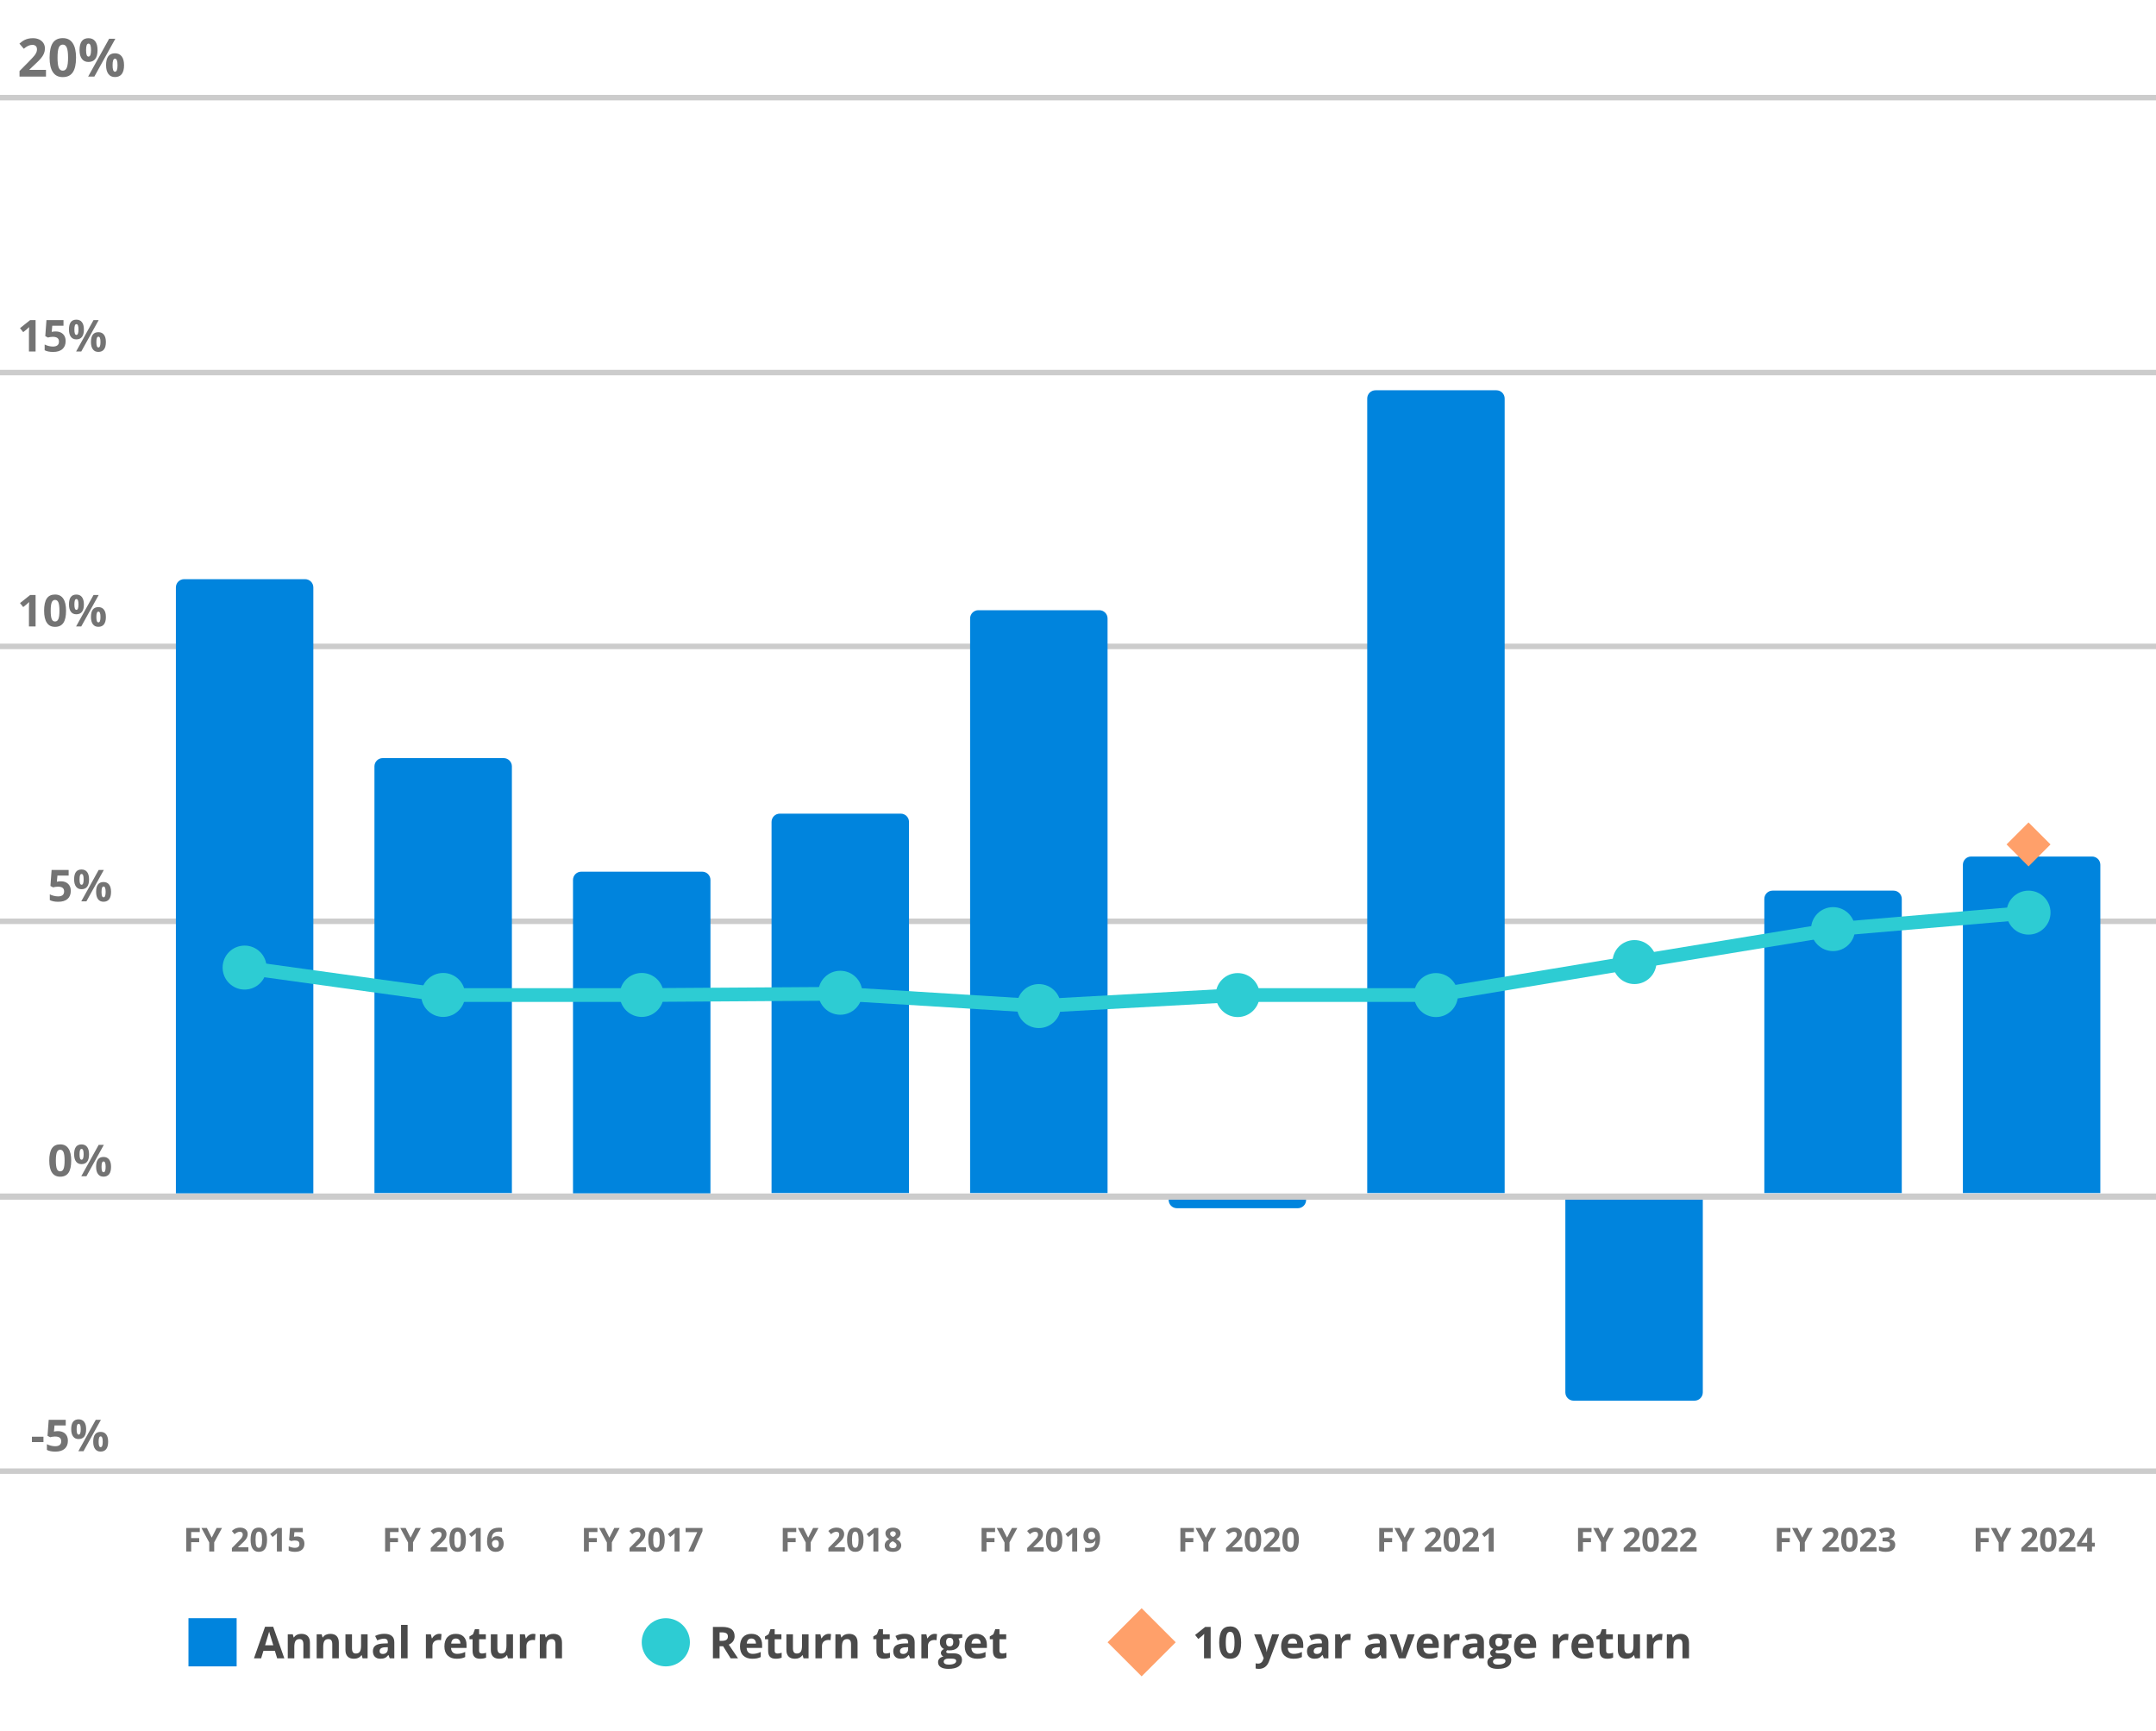 <?xml version="1.0" encoding="UTF-8"?>
<svg xmlns="http://www.w3.org/2000/svg" viewBox="0 0 3921.48 3147.65">
  <defs>
    <style>
      .cls-1 {
        fill: #ffa06a;
      }

      .cls-1, .cls-2, .cls-3, .cls-4, .cls-5 {
        stroke-width: 0px;
      }

      .cls-2, .cls-6 {
        fill: #000;
      }

      .cls-3 {
        fill: #2dccd3;
      }

      .cls-7 {
        opacity: .2;
      }

      .cls-8 {
        opacity: .55;
      }

      .cls-4 {
        fill: #0084dd;
      }

      .cls-6 {
        stroke: #ccc;
        stroke-miterlimit: 10;
        stroke-width: 10px;
      }

      .cls-5 {
        fill: #4a4a4a;
      }
    </style>
  </defs>
  <g id="Framework">
    <g class="cls-7">
      <rect class="cls-2" x="0" y="1170.58" width="3921.48" height="10"/>
      <rect class="cls-2" x="0" y="172.58" width="3921.48" height="10"/>
      <rect class="cls-2" x="0" y="672.58" width="3921.48" height="10"/>
      <rect class="cls-2" x="0" y="1670.58" width="3921.48" height="10"/>
      <rect class="cls-2" x="0" y="2170.58" width="3921.48" height="10"/>
      <rect class="cls-2" x="0" y="2670.58" width="3921.48" height="10"/>
    </g>
    <g class="cls-8">
      <g>
        <path class="cls-2" d="M64.71,639.27h-12.07v-33.05l.12-5.43.2-5.94c-2.01,2.01-3.4,3.32-4.18,3.95l-6.56,5.27-5.82-7.27,18.4-14.65h9.92v57.11Z"/>
        <path class="cls-2" d="M101.32,602.79c5.52,0,9.92,1.55,13.18,4.65,3.27,3.1,4.9,7.34,4.9,12.73,0,6.38-1.97,11.29-5.9,14.73-3.93,3.44-9.56,5.16-16.88,5.16-6.35,0-11.48-1.03-15.39-3.09v-10.43c2.06,1.09,4.45,1.99,7.19,2.68,2.73.69,5.33,1.04,7.77,1.04,7.37,0,11.05-3.02,11.05-9.06s-3.82-8.63-11.45-8.63c-1.38,0-2.9.14-4.57.41-1.67.27-3.02.57-4.06.88l-4.8-2.58,2.15-29.1h30.98v10.23h-20.39l-1.05,11.21,1.37-.27c1.59-.36,3.55-.55,5.9-.55Z"/>
        <path class="cls-2" d="M152.6,599.2c0,5.99-1.16,10.49-3.48,13.5-2.32,3.01-5.72,4.51-10.2,4.51s-7.62-1.54-9.96-4.63-3.52-7.54-3.52-13.38c0-11.9,4.49-17.85,13.48-17.85,4.4,0,7.78,1.54,10.14,4.63,2.36,3.09,3.54,7.49,3.54,13.22ZM135.3,599.27c0,3.31.29,5.78.88,7.4.59,1.63,1.53,2.44,2.83,2.44,2.5,0,3.75-3.28,3.75-9.84s-1.25-9.77-3.75-9.77c-1.3,0-2.25.8-2.83,2.4s-.88,4.06-.88,7.36ZM179.48,582.16l-31.68,57.11h-9.38l31.68-57.11h9.38ZM192.6,622.01c0,5.96-1.16,10.45-3.48,13.46-2.32,3.01-5.72,4.51-10.2,4.51s-7.62-1.54-9.96-4.63-3.52-7.53-3.52-13.34c0-11.9,4.49-17.85,13.48-17.85,4.4,0,7.78,1.54,10.14,4.63,2.36,3.09,3.54,7.49,3.54,13.22ZM175.3,622.09c0,3.31.29,5.78.88,7.4.59,1.63,1.53,2.44,2.83,2.44,2.5,0,3.75-3.28,3.75-9.84s-1.25-9.77-3.75-9.77c-1.3,0-2.25.8-2.83,2.4s-.88,4.06-.88,7.36Z"/>
      </g>
      <g>
        <path class="cls-2" d="M83.64,139.27h-48.12v-10.12l17.28-17.47c5.12-5.24,8.46-8.88,10.03-10.9,1.57-2.02,2.7-3.9,3.39-5.63.69-1.73,1.04-3.52,1.04-5.37,0-2.76-.76-4.82-2.28-6.17-1.52-1.35-3.55-2.02-6.1-2.02-2.67,0-5.26.61-7.77,1.84-2.51,1.22-5.13,2.97-7.86,5.23l-7.91-9.37c3.39-2.89,6.2-4.93,8.43-6.12,2.23-1.19,4.66-2.11,7.3-2.75,2.64-.64,5.59-.97,8.85-.97,4.3,0,8.1.79,11.39,2.35,3.3,1.57,5.85,3.77,7.67,6.59,1.82,2.83,2.73,6.06,2.73,9.7,0,3.17-.56,6.14-1.67,8.92-1.11,2.78-2.84,5.63-5.18,8.54-2.34,2.92-6.46,7.08-12.36,12.48l-8.85,8.33v.66h29.99v12.24Z"/>
        <path class="cls-2" d="M138.3,104.86c0,12.02-1.97,20.92-5.91,26.69-3.94,5.78-10,8.66-18.2,8.66s-13.93-2.98-17.96-8.95c-4.03-5.96-6.05-14.77-6.05-26.41s1.96-21.1,5.89-26.86c3.92-5.76,9.96-8.64,18.13-8.64s13.94,3.01,18.01,9.04c4.06,6.03,6.1,14.85,6.1,26.46ZM104.64,104.86c0,8.44.73,14.49,2.19,18.15,1.46,3.66,3.92,5.49,7.37,5.49s5.84-1.85,7.34-5.56c1.51-3.7,2.26-9.73,2.26-18.08s-.76-14.51-2.28-18.2c-1.52-3.69-3.96-5.53-7.32-5.53s-5.87,1.84-7.34,5.53c-1.48,3.69-2.21,9.75-2.21,18.2Z"/>
        <path class="cls-2" d="M177.43,90.97c0,7.22-1.4,12.64-4.19,16.27-2.79,3.62-6.89,5.44-12.29,5.44s-9.18-1.86-12.01-5.58c-2.82-3.72-4.24-9.09-4.24-16.12,0-14.34,5.41-21.52,16.24-21.52,5.3,0,9.38,1.86,12.22,5.58,2.84,3.72,4.26,9.03,4.26,15.94ZM156.57,91.06c0,3.99.35,6.96,1.06,8.92.71,1.96,1.84,2.94,3.41,2.94,3.01,0,4.52-3.95,4.52-11.86s-1.51-11.77-4.52-11.77c-1.57,0-2.71.97-3.41,2.9s-1.06,4.89-1.06,8.88ZM209.82,70.44l-38.18,68.83h-11.3l38.18-68.83h11.3ZM225.64,118.46c0,7.19-1.4,12.59-4.19,16.22-2.79,3.62-6.89,5.44-12.29,5.44s-9.18-1.86-12.01-5.58c-2.82-3.72-4.24-9.08-4.24-16.08,0-14.34,5.41-21.52,16.24-21.52,5.3,0,9.38,1.86,12.22,5.58,2.84,3.72,4.26,9.03,4.26,15.94ZM204.78,118.56c0,3.99.35,6.96,1.06,8.92.71,1.96,1.84,2.94,3.41,2.94,3.01,0,4.52-3.96,4.52-11.87s-1.51-11.77-4.52-11.77c-1.57,0-2.71.96-3.41,2.9-.71,1.93-1.06,4.89-1.06,8.87Z"/>
      </g>
      <g>
        <path class="cls-2" d="M64.71,1139.27h-12.07v-33.05l.12-5.43.2-5.94c-2.01,2.01-3.4,3.32-4.18,3.95l-6.56,5.27-5.82-7.27,18.4-14.65h9.92v57.11Z"/>
        <path class="cls-2" d="M120.14,1110.72c0,9.97-1.63,17.36-4.9,22.15-3.27,4.79-8.3,7.19-15.1,7.19s-11.56-2.47-14.9-7.42c-3.35-4.95-5.02-12.25-5.02-21.91s1.63-17.51,4.88-22.29c3.25-4.78,8.27-7.17,15.04-7.17s11.57,2.5,14.94,7.5c3.37,5,5.06,12.32,5.06,21.95ZM92.21,1110.72c0,7.01.61,12.03,1.82,15.06,1.21,3.03,3.25,4.55,6.11,4.55s4.84-1.54,6.09-4.61c1.25-3.07,1.88-8.07,1.88-15s-.63-12.04-1.89-15.1c-1.26-3.06-3.29-4.59-6.07-4.59s-4.87,1.53-6.09,4.59c-1.22,3.06-1.84,8.09-1.84,15.1Z"/>
        <path class="cls-2" d="M152.6,1099.19c0,5.99-1.16,10.49-3.48,13.5-2.32,3.01-5.72,4.51-10.2,4.51s-7.62-1.54-9.96-4.63-3.52-7.54-3.52-13.38c0-11.9,4.49-17.85,13.48-17.85,4.4,0,7.78,1.54,10.14,4.63,2.36,3.09,3.54,7.49,3.54,13.22ZM135.3,1099.27c0,3.31.29,5.78.88,7.4.59,1.63,1.53,2.44,2.83,2.44,2.5,0,3.75-3.28,3.75-9.84s-1.25-9.77-3.75-9.77c-1.3,0-2.25.8-2.83,2.4s-.88,4.06-.88,7.36ZM179.48,1082.16l-31.68,57.11h-9.38l31.68-57.11h9.38ZM192.6,1122.01c0,5.96-1.16,10.45-3.48,13.46-2.32,3.01-5.72,4.51-10.2,4.51s-7.62-1.54-9.96-4.63-3.52-7.53-3.52-13.34c0-11.9,4.49-17.85,13.48-17.85,4.4,0,7.78,1.54,10.14,4.63,2.36,3.09,3.54,7.49,3.54,13.22ZM175.3,1122.09c0,3.31.29,5.78.88,7.4.59,1.63,1.53,2.44,2.83,2.44,2.5,0,3.75-3.28,3.75-9.84s-1.25-9.77-3.75-9.77c-1.3,0-2.25.8-2.83,2.4s-.88,4.06-.88,7.36Z"/>
      </g>
      <g>
        <path class="cls-2" d="M110.69,1602.79c5.52,0,9.92,1.55,13.18,4.65,3.27,3.1,4.9,7.34,4.9,12.73,0,6.38-1.97,11.29-5.9,14.73-3.93,3.44-9.56,5.16-16.88,5.16-6.35,0-11.48-1.03-15.39-3.09v-10.43c2.06,1.09,4.45,1.99,7.19,2.68,2.73.69,5.33,1.04,7.77,1.04,7.37,0,11.05-3.02,11.05-9.06s-3.82-8.63-11.45-8.63c-1.38,0-2.9.14-4.57.41-1.67.27-3.02.57-4.06.88l-4.8-2.58,2.15-29.1h30.98v10.23h-20.39l-1.05,11.21,1.37-.27c1.59-.36,3.55-.55,5.9-.55Z"/>
        <path class="cls-2" d="M161.98,1599.19c0,5.99-1.16,10.49-3.48,13.5-2.32,3.01-5.72,4.51-10.2,4.51s-7.62-1.54-9.96-4.63-3.52-7.54-3.52-13.38c0-11.9,4.49-17.85,13.48-17.85,4.4,0,7.78,1.54,10.14,4.63,2.36,3.09,3.54,7.49,3.54,13.22ZM144.67,1599.27c0,3.31.29,5.78.88,7.4.59,1.63,1.53,2.44,2.83,2.44,2.5,0,3.75-3.28,3.75-9.84s-1.25-9.77-3.75-9.77c-1.3,0-2.25.8-2.83,2.4s-.88,4.06-.88,7.36ZM188.85,1582.16l-31.68,57.11h-9.38l31.68-57.11h9.38ZM201.98,1622.01c0,5.96-1.16,10.45-3.48,13.46-2.32,3.01-5.72,4.51-10.2,4.51s-7.62-1.54-9.96-4.63-3.52-7.53-3.52-13.34c0-11.9,4.49-17.85,13.48-17.85,4.4,0,7.78,1.54,10.14,4.63,2.36,3.09,3.54,7.49,3.54,13.22ZM184.67,1622.09c0,3.31.29,5.78.88,7.4.59,1.63,1.53,2.44,2.83,2.44,2.5,0,3.75-3.28,3.75-9.84s-1.25-9.77-3.75-9.77c-1.3,0-2.25.8-2.83,2.4s-.88,4.06-.88,7.36Z"/>
      </g>
      <g>
        <path class="cls-2" d="M129.52,2110.72c0,9.97-1.63,17.36-4.9,22.15-3.27,4.79-8.3,7.19-15.1,7.19s-11.56-2.47-14.9-7.42c-3.35-4.95-5.02-12.25-5.02-21.91s1.63-17.51,4.88-22.29c3.25-4.78,8.27-7.17,15.04-7.17s11.57,2.5,14.94,7.5c3.37,5,5.06,12.32,5.06,21.95ZM101.59,2110.72c0,7.01.61,12.03,1.82,15.06,1.21,3.03,3.25,4.55,6.11,4.55s4.84-1.54,6.09-4.61c1.25-3.07,1.88-8.07,1.88-15s-.63-12.04-1.89-15.1c-1.26-3.06-3.29-4.59-6.07-4.59s-4.87,1.53-6.09,4.59c-1.22,3.06-1.84,8.09-1.84,15.1Z"/>
        <path class="cls-2" d="M161.98,2099.2c0,5.99-1.16,10.49-3.48,13.5-2.32,3.01-5.72,4.51-10.2,4.51s-7.62-1.54-9.96-4.63-3.52-7.54-3.52-13.38c0-11.9,4.49-17.85,13.48-17.85,4.4,0,7.78,1.54,10.14,4.63,2.36,3.09,3.54,7.49,3.54,13.22ZM144.67,2099.28c0,3.31.29,5.78.88,7.4.59,1.63,1.53,2.44,2.83,2.44,2.5,0,3.75-3.28,3.75-9.84s-1.25-9.77-3.75-9.77c-1.3,0-2.25.8-2.83,2.4s-.88,4.06-.88,7.36ZM188.85,2082.17l-31.68,57.11h-9.38l31.68-57.11h9.38ZM201.98,2122.01c0,5.96-1.16,10.45-3.48,13.46-2.32,3.01-5.72,4.51-10.2,4.51s-7.62-1.54-9.96-4.63-3.52-7.53-3.52-13.34c0-11.9,4.49-17.85,13.48-17.85,4.4,0,7.78,1.54,10.14,4.63,2.36,3.09,3.54,7.49,3.54,13.22ZM184.67,2122.09c0,3.31.29,5.78.88,7.4.59,1.63,1.53,2.44,2.83,2.44,2.5,0,3.75-3.28,3.75-9.84s-1.25-9.77-3.75-9.77c-1.3,0-2.25.8-2.83,2.4s-.88,4.06-.88,7.36Z"/>
      </g>
      <g>
        <path class="cls-2" d="M58.06,2622.71v-9.77h20.98v9.77h-20.98Z"/>
        <path class="cls-2" d="M105.41,2602.79c5.52,0,9.92,1.55,13.18,4.65,3.27,3.1,4.9,7.34,4.9,12.73,0,6.38-1.97,11.29-5.9,14.73-3.93,3.44-9.56,5.16-16.88,5.16-6.35,0-11.48-1.03-15.39-3.09v-10.43c2.06,1.09,4.45,1.99,7.19,2.68,2.73.69,5.33,1.04,7.77,1.04,7.37,0,11.05-3.02,11.05-9.06s-3.82-8.63-11.45-8.63c-1.38,0-2.9.14-4.57.41-1.67.27-3.02.57-4.06.88l-4.8-2.58,2.15-29.1h30.98v10.23h-20.39l-1.05,11.21,1.37-.27c1.59-.36,3.55-.55,5.9-.55Z"/>
        <path class="cls-2" d="M156.69,2599.2c0,5.99-1.16,10.49-3.48,13.5-2.32,3.01-5.72,4.51-10.2,4.51s-7.62-1.54-9.96-4.63-3.52-7.54-3.52-13.38c0-11.9,4.49-17.85,13.48-17.85,4.4,0,7.78,1.54,10.14,4.63,2.36,3.09,3.54,7.49,3.54,13.22ZM139.39,2599.28c0,3.31.29,5.78.88,7.4.59,1.63,1.53,2.44,2.83,2.44,2.5,0,3.75-3.28,3.75-9.84s-1.25-9.77-3.75-9.77c-1.3,0-2.25.8-2.83,2.4s-.88,4.06-.88,7.36ZM183.57,2582.17l-31.68,57.11h-9.38l31.68-57.11h9.38ZM196.69,2622.01c0,5.96-1.16,10.45-3.48,13.46-2.32,3.01-5.72,4.51-10.2,4.51s-7.62-1.54-9.96-4.63-3.52-7.53-3.52-13.34c0-11.9,4.49-17.85,13.48-17.85,4.4,0,7.78,1.54,10.14,4.63,2.36,3.09,3.54,7.49,3.54,13.22ZM179.39,2622.09c0,3.31.29,5.78.88,7.4.59,1.63,1.53,2.44,2.83,2.44,2.5,0,3.75-3.28,3.75-9.84s-1.25-9.77-3.75-9.77c-1.3,0-2.25.8-2.83,2.4s-.88,4.06-.88,7.36Z"/>
      </g>
      <g>
        <path class="cls-2" d="M347.77,2821.72h-8.94v-42.83h24.55v7.44h-15.62v11.04h14.53v7.41h-14.53v16.93Z"/>
        <path class="cls-2" d="M385.09,2796.53l8.94-17.64h9.79l-14.21,26.16v16.67h-9.02v-16.38l-14.21-26.46h9.84l8.88,17.64Z"/>
        <path class="cls-2" d="M451.74,2821.72h-29.94v-6.3l10.75-10.87c3.18-3.26,5.26-5.52,6.24-6.78.98-1.26,1.68-2.43,2.11-3.5.43-1.07.64-2.19.64-3.34,0-1.72-.47-3-1.42-3.84-.95-.84-2.21-1.26-3.79-1.26-1.66,0-3.27.38-4.83,1.14-1.56.76-3.19,1.85-4.89,3.25l-4.92-5.83c2.11-1.8,3.86-3.07,5.24-3.81,1.39-.74,2.9-1.31,4.54-1.71s3.48-.6,5.51-.6c2.68,0,5.04.49,7.09,1.46,2.05.98,3.64,2.34,4.78,4.1,1.13,1.76,1.7,3.77,1.7,6.04,0,1.97-.35,3.82-1.04,5.55-.69,1.73-1.77,3.5-3.22,5.32-1.46,1.82-4.02,4.41-7.69,7.76l-5.51,5.19v.41h18.66v7.62Z"/>
        <path class="cls-2" d="M485.75,2800.31c0,7.48-1.23,13.02-3.68,16.61-2.45,3.59-6.23,5.39-11.32,5.39s-8.67-1.86-11.18-5.57c-2.51-3.71-3.76-9.19-3.76-16.44s1.22-13.13,3.66-16.71c2.44-3.58,6.2-5.38,11.28-5.38s8.68,1.88,11.21,5.62c2.53,3.75,3.79,9.24,3.79,16.46ZM464.81,2800.31c0,5.25.45,9.02,1.36,11.29s2.44,3.41,4.58,3.41,3.63-1.15,4.57-3.46c.94-2.3,1.41-6.05,1.41-11.25s-.47-9.03-1.42-11.32c-.95-2.29-2.47-3.44-4.56-3.44s-3.65,1.15-4.57,3.44c-.92,2.29-1.38,6.07-1.38,11.32Z"/>
        <path class="cls-2" d="M512.68,2821.72h-9.05v-24.79l.09-4.07.15-4.45c-1.5,1.5-2.55,2.49-3.13,2.96l-4.92,3.96-4.37-5.45,13.8-10.99h7.44v42.83Z"/>
        <path class="cls-2" d="M540.13,2794.36c4.14,0,7.44,1.16,9.89,3.49,2.45,2.33,3.68,5.51,3.68,9.55,0,4.79-1.48,8.47-4.42,11.04-2.95,2.58-7.17,3.87-12.66,3.87-4.77,0-8.61-.77-11.54-2.31v-7.82c1.54.82,3.34,1.49,5.39,2.01s3.99.78,5.83.78c5.53,0,8.29-2.27,8.29-6.8s-2.86-6.47-8.58-6.47c-1.04,0-2.18.1-3.43.31-1.25.21-2.27.42-3.05.66l-3.6-1.93,1.61-21.83h23.23v7.68h-15.29l-.79,8.41,1.03-.21c1.19-.27,2.67-.41,4.42-.41Z"/>
      </g>
      <g>
        <path class="cls-2" d="M709.4,2821.72h-8.94v-42.83h24.55v7.44h-15.62v11.04h14.53v7.41h-14.53v16.93Z"/>
        <path class="cls-2" d="M746.72,2796.53l8.94-17.64h9.79l-14.21,26.16v16.67h-9.02v-16.38l-14.21-26.46h9.84l8.88,17.64Z"/>
        <path class="cls-2" d="M813.37,2821.72h-29.94v-6.3l10.75-10.87c3.18-3.26,5.26-5.52,6.24-6.78.98-1.26,1.68-2.43,2.11-3.5.43-1.07.64-2.19.64-3.34,0-1.72-.47-3-1.42-3.84-.95-.84-2.21-1.26-3.79-1.26-1.66,0-3.27.38-4.83,1.14-1.56.76-3.19,1.85-4.89,3.25l-4.92-5.83c2.11-1.8,3.86-3.07,5.24-3.81,1.39-.74,2.9-1.31,4.54-1.71s3.48-.6,5.51-.6c2.68,0,5.04.49,7.09,1.46,2.05.98,3.64,2.34,4.78,4.1,1.13,1.76,1.7,3.77,1.7,6.04,0,1.97-.35,3.82-1.04,5.55-.69,1.73-1.77,3.5-3.22,5.32-1.46,1.82-4.02,4.41-7.69,7.76l-5.51,5.19v.41h18.66v7.62Z"/>
        <path class="cls-2" d="M847.39,2800.31c0,7.48-1.23,13.02-3.68,16.61-2.45,3.59-6.23,5.39-11.32,5.39s-8.67-1.86-11.18-5.57c-2.51-3.71-3.76-9.19-3.76-16.44s1.22-13.13,3.66-16.71c2.44-3.58,6.2-5.38,11.28-5.38s8.68,1.88,11.21,5.62c2.53,3.75,3.79,9.24,3.79,16.46ZM826.44,2800.31c0,5.25.45,9.02,1.36,11.29s2.44,3.41,4.58,3.41,3.63-1.15,4.57-3.46c.94-2.3,1.41-6.05,1.41-11.25s-.47-9.03-1.42-11.32c-.95-2.29-2.47-3.44-4.56-3.44s-3.65,1.15-4.57,3.44c-.92,2.29-1.38,6.07-1.38,11.32Z"/>
        <path class="cls-2" d="M874.31,2821.72h-9.05v-24.79l.09-4.07.15-4.45c-1.5,1.5-2.55,2.49-3.13,2.96l-4.92,3.96-4.37-5.45,13.8-10.99h7.44v42.83Z"/>
        <path class="cls-2" d="M885.88,2803.53c0-8.48,1.79-14.78,5.38-18.93,3.58-4.14,8.95-6.21,16.1-6.21,2.44,0,4.35.15,5.74.44v7.24c-1.74-.39-3.46-.59-5.16-.59-3.11,0-5.64.47-7.6,1.41s-3.43,2.33-4.41,4.16c-.98,1.84-1.55,4.44-1.73,7.82h.38c1.93-3.32,5.03-4.98,9.29-4.98,3.83,0,6.83,1.2,8.99,3.6s3.25,5.72,3.25,9.96c0,4.57-1.29,8.19-3.87,10.85s-6.15,4-10.72,4c-3.16,0-5.92-.73-8.28-2.2-2.35-1.46-4.17-3.6-5.45-6.42-1.28-2.81-1.92-6.2-1.92-10.17ZM901.35,2815.07c1.93,0,3.42-.65,4.45-1.95,1.04-1.3,1.55-3.15,1.55-5.55,0-2.09-.48-3.74-1.45-4.94s-2.43-1.8-4.38-1.8c-1.84,0-3.4.6-4.7,1.79-1.3,1.19-1.95,2.58-1.95,4.16,0,2.33.61,4.29,1.83,5.89,1.22,1.6,2.77,2.4,4.64,2.4Z"/>
      </g>
      <g>
        <path class="cls-2" d="M1071.04,2821.72h-8.94v-42.83h24.55v7.44h-15.62v11.04h14.53v7.41h-14.53v16.93Z"/>
        <path class="cls-2" d="M1108.36,2796.53l8.94-17.64h9.79l-14.21,26.16v16.67h-9.02v-16.38l-14.21-26.46h9.84l8.88,17.64Z"/>
        <path class="cls-2" d="M1175.01,2821.72h-29.94v-6.3l10.75-10.87c3.18-3.26,5.26-5.52,6.24-6.78.98-1.26,1.68-2.43,2.11-3.5.43-1.07.64-2.19.64-3.34,0-1.72-.47-3-1.42-3.84-.95-.84-2.21-1.26-3.79-1.26-1.66,0-3.27.38-4.83,1.14-1.56.76-3.19,1.85-4.89,3.25l-4.92-5.83c2.11-1.8,3.86-3.07,5.24-3.81,1.39-.74,2.9-1.31,4.54-1.71s3.48-.6,5.51-.6c2.68,0,5.04.49,7.09,1.46,2.05.98,3.64,2.34,4.78,4.1,1.13,1.76,1.7,3.77,1.7,6.04,0,1.97-.35,3.82-1.04,5.55-.69,1.73-1.77,3.5-3.22,5.32-1.46,1.82-4.02,4.41-7.69,7.76l-5.51,5.19v.41h18.66v7.62Z"/>
        <path class="cls-2" d="M1209.03,2800.31c0,7.48-1.23,13.02-3.68,16.61-2.45,3.59-6.23,5.39-11.32,5.39s-8.67-1.86-11.18-5.57c-2.51-3.71-3.76-9.19-3.76-16.44s1.22-13.13,3.66-16.71c2.44-3.58,6.2-5.38,11.28-5.38s8.68,1.88,11.21,5.62c2.53,3.75,3.79,9.24,3.79,16.46ZM1188.08,2800.31c0,5.25.45,9.02,1.36,11.29s2.44,3.41,4.58,3.41,3.63-1.15,4.57-3.46c.94-2.3,1.41-6.05,1.41-11.25s-.47-9.03-1.42-11.32c-.95-2.29-2.47-3.44-4.56-3.44s-3.65,1.15-4.57,3.44c-.92,2.29-1.38,6.07-1.38,11.32Z"/>
        <path class="cls-2" d="M1235.95,2821.72h-9.05v-24.79l.09-4.07.15-4.45c-1.5,1.5-2.55,2.49-3.13,2.96l-4.92,3.96-4.37-5.45,13.8-10.99h7.44v42.83Z"/>
        <path class="cls-2" d="M1252.06,2821.72l16.08-35.16h-21.12v-7.62h30.73v5.68l-16.2,37.09h-9.49Z"/>
      </g>
      <g>
        <path class="cls-2" d="M1432.67,2821.72h-8.94v-42.83h24.55v7.44h-15.62v11.04h14.53v7.41h-14.53v16.93Z"/>
        <path class="cls-2" d="M1470,2796.53l8.94-17.64h9.79l-14.21,26.16v16.67h-9.02v-16.38l-14.21-26.46h9.84l8.88,17.64Z"/>
        <path class="cls-2" d="M1536.65,2821.72h-29.94v-6.3l10.75-10.87c3.18-3.26,5.26-5.52,6.24-6.78.98-1.26,1.68-2.43,2.11-3.5.43-1.07.64-2.19.64-3.34,0-1.72-.47-3-1.42-3.84-.95-.84-2.21-1.26-3.79-1.26-1.66,0-3.27.38-4.83,1.14-1.56.76-3.19,1.85-4.89,3.25l-4.92-5.83c2.11-1.8,3.86-3.07,5.24-3.81,1.39-.74,2.9-1.31,4.54-1.71s3.48-.6,5.51-.6c2.68,0,5.04.49,7.09,1.46,2.05.98,3.64,2.34,4.78,4.1,1.13,1.76,1.7,3.77,1.7,6.04,0,1.97-.35,3.82-1.04,5.55-.69,1.73-1.77,3.5-3.22,5.32-1.46,1.82-4.02,4.41-7.69,7.76l-5.51,5.19v.41h18.66v7.62Z"/>
        <path class="cls-2" d="M1570.66,2800.31c0,7.48-1.23,13.02-3.68,16.61-2.45,3.59-6.23,5.39-11.32,5.39s-8.67-1.86-11.18-5.57c-2.51-3.71-3.76-9.19-3.76-16.44s1.22-13.13,3.66-16.71c2.44-3.58,6.2-5.38,11.28-5.38s8.68,1.88,11.21,5.62c2.53,3.75,3.79,9.24,3.79,16.46ZM1549.71,2800.31c0,5.25.45,9.02,1.36,11.29s2.44,3.41,4.58,3.41,3.63-1.15,4.57-3.46c.94-2.3,1.41-6.05,1.41-11.25s-.47-9.03-1.42-11.32c-.95-2.29-2.47-3.44-4.56-3.44s-3.65,1.15-4.57,3.44c-.92,2.29-1.38,6.07-1.38,11.32Z"/>
        <path class="cls-2" d="M1597.59,2821.72h-9.05v-24.79l.09-4.07.15-4.45c-1.5,1.5-2.55,2.49-3.13,2.96l-4.92,3.96-4.37-5.45,13.8-10.99h7.44v42.83Z"/>
        <path class="cls-2" d="M1624.22,2778.33c4.1,0,7.41.93,9.92,2.8,2.51,1.87,3.76,4.38,3.76,7.54,0,2.19-.61,4.14-1.82,5.84-1.21,1.71-3.16,3.24-5.86,4.58,3.2,1.72,5.5,3.51,6.9,5.38,1.4,1.87,2.09,3.91,2.09,6.14,0,3.52-1.38,6.34-4.13,8.48s-6.38,3.21-10.87,3.21-8.37-1-11.04-2.99c-2.68-1.99-4.01-4.81-4.01-8.47,0-2.44.65-4.61,1.95-6.5,1.3-1.89,3.38-3.56,6.25-5.01-2.44-1.54-4.2-3.19-5.27-4.95-1.07-1.76-1.61-3.68-1.61-5.77,0-3.07,1.27-5.55,3.81-7.44,2.54-1.89,5.85-2.84,9.93-2.84ZM1617.54,2810.33c0,1.68.59,2.99,1.76,3.93s2.77,1.41,4.8,1.41c2.25,0,3.93-.48,5.04-1.45s1.67-2.24,1.67-3.82c0-1.31-.55-2.53-1.66-3.68-1.1-1.14-2.9-2.36-5.38-3.65-4.16,1.92-6.24,4.34-6.24,7.27ZM1624.16,2784.96c-1.54,0-2.79.4-3.74,1.19-.95.79-1.42,1.85-1.42,3.18,0,1.17.38,2.22,1.13,3.15.75.93,2.11,1.88,4.09,2.86,1.91-.9,3.25-1.82,4.01-2.75s1.14-2.02,1.14-3.25c0-1.35-.49-2.41-1.46-3.19-.98-.78-2.23-1.17-3.75-1.17Z"/>
      </g>
      <g>
        <path class="cls-2" d="M1794.31,2821.72h-8.94v-42.83h24.55v7.44h-15.62v11.04h14.53v7.41h-14.53v16.93Z"/>
        <path class="cls-2" d="M1831.63,2796.53l8.94-17.64h9.79l-14.21,26.16v16.67h-9.02v-16.38l-14.21-26.46h9.84l8.88,17.64Z"/>
        <path class="cls-2" d="M1898.28,2821.72h-29.94v-6.3l10.75-10.87c3.18-3.26,5.26-5.52,6.24-6.78.98-1.26,1.68-2.43,2.11-3.5.43-1.07.64-2.19.64-3.34,0-1.72-.47-3-1.42-3.84-.95-.84-2.21-1.26-3.79-1.26-1.66,0-3.27.38-4.83,1.14-1.56.76-3.19,1.85-4.89,3.25l-4.92-5.83c2.11-1.8,3.86-3.07,5.24-3.81,1.39-.74,2.9-1.31,4.54-1.71s3.48-.6,5.51-.6c2.68,0,5.04.49,7.09,1.46,2.05.98,3.64,2.34,4.78,4.1,1.13,1.76,1.7,3.77,1.7,6.04,0,1.97-.35,3.82-1.04,5.55-.69,1.73-1.77,3.5-3.22,5.32-1.46,1.82-4.02,4.41-7.69,7.76l-5.51,5.19v.41h18.66v7.62Z"/>
        <path class="cls-2" d="M1932.3,2800.31c0,7.48-1.23,13.02-3.68,16.61-2.45,3.59-6.23,5.39-11.32,5.39s-8.67-1.86-11.18-5.57c-2.51-3.71-3.76-9.19-3.76-16.44s1.22-13.13,3.66-16.71c2.44-3.58,6.2-5.38,11.28-5.38s8.68,1.88,11.21,5.62c2.53,3.75,3.79,9.24,3.79,16.46ZM1911.35,2800.31c0,5.25.45,9.02,1.36,11.29s2.44,3.41,4.58,3.41,3.63-1.15,4.57-3.46c.94-2.3,1.41-6.05,1.41-11.25s-.47-9.03-1.42-11.32c-.95-2.29-2.47-3.44-4.56-3.44s-3.65,1.15-4.57,3.44c-.92,2.29-1.38,6.07-1.38,11.32Z"/>
        <path class="cls-2" d="M1959.22,2821.72h-9.05v-24.79l.09-4.07.15-4.45c-1.5,1.5-2.55,2.49-3.13,2.96l-4.92,3.96-4.37-5.45,13.8-10.99h7.44v42.83Z"/>
        <path class="cls-2" d="M2000.85,2797.17c0,8.44-1.78,14.74-5.33,18.9-3.56,4.16-8.94,6.24-16.14,6.24-2.54,0-4.46-.14-5.77-.41v-7.27c1.64.41,3.36.62,5.16.62,3.03,0,5.52-.44,7.47-1.33,1.95-.89,3.45-2.29,4.48-4.19,1.04-1.9,1.63-4.53,1.79-7.87h-.35c-1.13,1.84-2.44,3.12-3.93,3.87-1.48.74-3.34,1.11-5.57,1.11-3.73,0-6.67-1.2-8.82-3.59-2.15-2.39-3.22-5.72-3.22-9.98,0-4.59,1.3-8.22,3.91-10.88s6.16-4,10.65-4c3.16,0,5.93.74,8.31,2.23,2.37,1.48,4.19,3.64,5.46,6.46,1.27,2.82,1.9,6.19,1.9,10.09ZM1985.35,2785.66c-1.88,0-3.34.64-4.39,1.93s-1.58,3.15-1.58,5.57c0,2.07.48,3.71,1.44,4.92.96,1.21,2.41,1.82,4.37,1.82,1.84,0,3.41-.6,4.72-1.8,1.31-1.2,1.96-2.58,1.96-4.15,0-2.32-.61-4.29-1.83-5.89-1.22-1.6-2.78-2.4-4.67-2.4Z"/>
      </g>
      <g>
        <path class="cls-2" d="M2155.94,2821.72h-8.94v-42.83h24.55v7.44h-15.62v11.04h14.53v7.41h-14.53v16.93Z"/>
        <path class="cls-2" d="M2193.27,2796.53l8.94-17.64h9.79l-14.21,26.16v16.67h-9.02v-16.38l-14.21-26.46h9.84l8.88,17.64Z"/>
        <path class="cls-2" d="M2259.92,2821.72h-29.94v-6.3l10.75-10.87c3.18-3.26,5.26-5.52,6.24-6.78.98-1.26,1.68-2.43,2.11-3.5.43-1.07.64-2.19.64-3.34,0-1.72-.47-3-1.42-3.84-.95-.84-2.21-1.26-3.79-1.26-1.66,0-3.27.38-4.83,1.14-1.56.76-3.19,1.85-4.89,3.25l-4.92-5.83c2.11-1.8,3.86-3.07,5.24-3.81,1.39-.74,2.9-1.31,4.54-1.71s3.48-.6,5.51-.6c2.68,0,5.04.49,7.09,1.46,2.05.98,3.64,2.34,4.78,4.1,1.13,1.76,1.7,3.77,1.7,6.04,0,1.97-.35,3.82-1.04,5.55-.69,1.73-1.77,3.5-3.22,5.32-1.46,1.82-4.02,4.41-7.69,7.76l-5.51,5.19v.41h18.66v7.62Z"/>
        <path class="cls-2" d="M2293.93,2800.31c0,7.48-1.23,13.02-3.68,16.61-2.45,3.59-6.23,5.39-11.32,5.39s-8.67-1.86-11.18-5.57c-2.51-3.71-3.76-9.19-3.76-16.44s1.22-13.13,3.66-16.71c2.44-3.58,6.2-5.38,11.28-5.38s8.68,1.88,11.21,5.62c2.53,3.75,3.79,9.24,3.79,16.46ZM2272.98,2800.31c0,5.25.45,9.02,1.36,11.29s2.44,3.41,4.58,3.41,3.63-1.15,4.57-3.46c.94-2.3,1.41-6.05,1.41-11.25s-.47-9.03-1.42-11.32c-.95-2.29-2.47-3.44-4.56-3.44s-3.65,1.15-4.57,3.44c-.92,2.29-1.38,6.07-1.38,11.32Z"/>
        <path class="cls-2" d="M2328.41,2821.72h-29.94v-6.3l10.75-10.87c3.18-3.26,5.26-5.52,6.24-6.78.98-1.26,1.68-2.43,2.11-3.5.43-1.07.64-2.19.64-3.34,0-1.72-.47-3-1.42-3.84-.95-.84-2.21-1.26-3.79-1.26-1.66,0-3.27.38-4.83,1.14-1.56.76-3.19,1.85-4.89,3.25l-4.92-5.83c2.11-1.8,3.86-3.07,5.24-3.81,1.39-.74,2.9-1.31,4.54-1.71s3.48-.6,5.51-.6c2.68,0,5.04.49,7.09,1.46,2.05.98,3.64,2.34,4.78,4.1,1.13,1.76,1.7,3.77,1.7,6.04,0,1.97-.35,3.82-1.04,5.55-.69,1.73-1.77,3.5-3.22,5.32-1.46,1.82-4.02,4.41-7.69,7.76l-5.51,5.19v.41h18.66v7.62Z"/>
        <path class="cls-2" d="M2362.43,2800.31c0,7.48-1.23,13.02-3.68,16.61-2.45,3.59-6.23,5.39-11.32,5.39s-8.67-1.86-11.18-5.57c-2.51-3.71-3.76-9.19-3.76-16.44s1.22-13.13,3.66-16.71c2.44-3.58,6.2-5.38,11.28-5.38s8.68,1.88,11.21,5.62c2.53,3.75,3.79,9.24,3.79,16.46ZM2341.48,2800.31c0,5.25.45,9.02,1.36,11.29s2.44,3.41,4.58,3.41,3.63-1.15,4.57-3.46c.94-2.3,1.41-6.05,1.41-11.25s-.47-9.03-1.42-11.32c-.95-2.29-2.47-3.44-4.56-3.44s-3.65,1.15-4.57,3.44c-.92,2.29-1.38,6.07-1.38,11.32Z"/>
      </g>
      <g>
        <path class="cls-2" d="M2517.58,2821.72h-8.94v-42.83h24.55v7.44h-15.62v11.04h14.53v7.41h-14.53v16.93Z"/>
        <path class="cls-2" d="M2554.9,2796.53l8.94-17.64h9.79l-14.21,26.16v16.67h-9.02v-16.38l-14.21-26.46h9.84l8.88,17.64Z"/>
        <path class="cls-2" d="M2621.55,2821.72h-29.94v-6.3l10.75-10.87c3.18-3.26,5.26-5.52,6.24-6.78.98-1.26,1.68-2.43,2.11-3.5.43-1.07.64-2.19.64-3.34,0-1.72-.47-3-1.42-3.84-.95-.84-2.21-1.26-3.79-1.26-1.66,0-3.27.38-4.83,1.14-1.56.76-3.19,1.85-4.89,3.25l-4.92-5.83c2.11-1.8,3.86-3.07,5.24-3.81,1.39-.74,2.9-1.31,4.54-1.71s3.48-.6,5.51-.6c2.68,0,5.04.49,7.09,1.46,2.05.98,3.64,2.34,4.78,4.1,1.13,1.76,1.7,3.77,1.7,6.04,0,1.97-.35,3.82-1.04,5.55-.69,1.73-1.77,3.5-3.22,5.32-1.46,1.82-4.02,4.41-7.69,7.76l-5.51,5.19v.41h18.66v7.62Z"/>
        <path class="cls-2" d="M2655.57,2800.31c0,7.48-1.23,13.02-3.68,16.61-2.45,3.59-6.23,5.39-11.32,5.39s-8.67-1.86-11.18-5.57c-2.51-3.71-3.76-9.19-3.76-16.44s1.22-13.13,3.66-16.71c2.44-3.58,6.2-5.38,11.28-5.38s8.68,1.88,11.21,5.62c2.53,3.75,3.79,9.24,3.79,16.46ZM2634.62,2800.31c0,5.25.45,9.02,1.36,11.29s2.44,3.41,4.58,3.41,3.63-1.15,4.57-3.46c.94-2.3,1.41-6.05,1.41-11.25s-.47-9.03-1.42-11.32c-.95-2.29-2.47-3.44-4.56-3.44s-3.65,1.15-4.57,3.44c-.92,2.29-1.38,6.07-1.38,11.32Z"/>
        <path class="cls-2" d="M2690.05,2821.72h-29.94v-6.3l10.75-10.87c3.18-3.26,5.26-5.52,6.24-6.78.98-1.26,1.68-2.43,2.11-3.5.43-1.07.64-2.19.64-3.34,0-1.72-.47-3-1.42-3.84-.95-.84-2.21-1.26-3.79-1.26-1.66,0-3.27.38-4.83,1.14-1.56.76-3.19,1.85-4.89,3.25l-4.92-5.83c2.11-1.8,3.86-3.07,5.24-3.81,1.39-.74,2.9-1.31,4.54-1.71s3.48-.6,5.51-.6c2.68,0,5.04.49,7.09,1.46,2.05.98,3.64,2.34,4.78,4.1,1.13,1.76,1.7,3.77,1.7,6.04,0,1.97-.35,3.82-1.04,5.55-.69,1.73-1.77,3.5-3.22,5.32-1.46,1.82-4.02,4.41-7.69,7.76l-5.51,5.19v.41h18.66v7.62Z"/>
        <path class="cls-2" d="M2716.74,2821.72h-9.05v-24.79l.09-4.07.15-4.45c-1.5,1.5-2.55,2.49-3.13,2.96l-4.92,3.96-4.37-5.45,13.8-10.99h7.44v42.83Z"/>
      </g>
      <g>
        <path class="cls-2" d="M2879.21,2821.72h-8.94v-42.83h24.55v7.44h-15.62v11.04h14.53v7.41h-14.53v16.93Z"/>
        <path class="cls-2" d="M2916.54,2796.53l8.94-17.64h9.79l-14.21,26.16v16.67h-9.02v-16.38l-14.21-26.46h9.84l8.88,17.64Z"/>
        <path class="cls-2" d="M2983.19,2821.72h-29.94v-6.3l10.75-10.87c3.18-3.26,5.26-5.52,6.24-6.78.98-1.26,1.68-2.43,2.11-3.5.43-1.07.64-2.19.64-3.34,0-1.72-.47-3-1.42-3.84-.95-.84-2.21-1.26-3.79-1.26-1.66,0-3.27.38-4.83,1.14-1.56.76-3.19,1.85-4.89,3.25l-4.92-5.83c2.11-1.8,3.86-3.07,5.24-3.81,1.39-.74,2.9-1.31,4.54-1.71s3.48-.6,5.51-.6c2.68,0,5.04.49,7.09,1.46,2.05.98,3.64,2.34,4.78,4.1,1.13,1.76,1.7,3.77,1.7,6.04,0,1.97-.35,3.82-1.04,5.55-.69,1.73-1.77,3.5-3.22,5.32-1.46,1.82-4.02,4.41-7.69,7.76l-5.51,5.19v.41h18.66v7.62Z"/>
        <path class="cls-2" d="M3017.2,2800.31c0,7.48-1.23,13.02-3.68,16.61-2.45,3.59-6.23,5.39-11.32,5.39s-8.67-1.86-11.18-5.57c-2.51-3.71-3.76-9.19-3.76-16.44s1.22-13.13,3.66-16.71c2.44-3.58,6.2-5.38,11.28-5.38s8.68,1.88,11.21,5.62c2.53,3.75,3.79,9.24,3.79,16.46ZM2996.25,2800.31c0,5.25.45,9.02,1.36,11.29s2.44,3.41,4.58,3.41,3.63-1.15,4.57-3.46c.94-2.3,1.41-6.05,1.41-11.25s-.47-9.03-1.42-11.32c-.95-2.29-2.47-3.44-4.56-3.44s-3.65,1.15-4.57,3.44c-.92,2.29-1.38,6.07-1.38,11.32Z"/>
        <path class="cls-2" d="M3051.68,2821.72h-29.94v-6.3l10.75-10.87c3.18-3.26,5.26-5.52,6.24-6.78.98-1.26,1.68-2.43,2.11-3.5.43-1.07.64-2.19.64-3.34,0-1.72-.47-3-1.42-3.84-.95-.84-2.21-1.26-3.79-1.26-1.66,0-3.27.38-4.83,1.14-1.56.76-3.19,1.85-4.89,3.25l-4.92-5.83c2.11-1.8,3.86-3.07,5.24-3.81,1.39-.74,2.9-1.31,4.54-1.71s3.48-.6,5.51-.6c2.68,0,5.04.49,7.09,1.46,2.05.98,3.64,2.34,4.78,4.1,1.13,1.76,1.7,3.77,1.7,6.04,0,1.97-.35,3.82-1.04,5.55-.69,1.73-1.77,3.5-3.22,5.32-1.46,1.82-4.02,4.41-7.69,7.76l-5.51,5.19v.41h18.66v7.62Z"/>
        <path class="cls-2" d="M3085.93,2821.72h-29.94v-6.3l10.75-10.87c3.18-3.26,5.26-5.52,6.24-6.78.98-1.26,1.68-2.43,2.11-3.5.43-1.07.64-2.19.64-3.34,0-1.72-.47-3-1.42-3.84-.95-.84-2.21-1.26-3.79-1.26-1.66,0-3.27.38-4.83,1.14-1.56.76-3.19,1.85-4.89,3.25l-4.92-5.83c2.11-1.8,3.86-3.07,5.24-3.81,1.39-.74,2.9-1.31,4.54-1.71s3.48-.6,5.51-.6c2.68,0,5.04.49,7.09,1.46,2.05.98,3.64,2.34,4.78,4.1,1.13,1.76,1.7,3.77,1.7,6.04,0,1.97-.35,3.82-1.04,5.55-.69,1.73-1.77,3.5-3.22,5.32-1.46,1.82-4.02,4.41-7.69,7.76l-5.51,5.19v.41h18.66v7.62Z"/>
      </g>
      <g>
        <path class="cls-2" d="M3240.85,2821.72h-8.94v-42.83h24.55v7.44h-15.62v11.04h14.53v7.41h-14.53v16.93Z"/>
        <path class="cls-2" d="M3278.17,2796.53l8.94-17.64h9.79l-14.21,26.16v16.67h-9.02v-16.38l-14.21-26.46h9.84l8.88,17.64Z"/>
        <path class="cls-2" d="M3344.82,2821.72h-29.94v-6.3l10.75-10.87c3.18-3.26,5.26-5.52,6.24-6.78.98-1.26,1.68-2.43,2.11-3.5.43-1.07.64-2.19.64-3.34,0-1.72-.47-3-1.42-3.84-.95-.84-2.21-1.26-3.79-1.26-1.66,0-3.27.38-4.83,1.14-1.56.76-3.19,1.85-4.89,3.25l-4.92-5.83c2.11-1.8,3.86-3.07,5.24-3.81,1.39-.74,2.9-1.31,4.54-1.71s3.48-.6,5.51-.6c2.68,0,5.04.49,7.09,1.46,2.05.98,3.64,2.34,4.78,4.1,1.13,1.76,1.7,3.77,1.7,6.04,0,1.97-.35,3.82-1.04,5.55-.69,1.73-1.77,3.5-3.22,5.32-1.46,1.82-4.02,4.41-7.69,7.76l-5.51,5.19v.41h18.66v7.62Z"/>
        <path class="cls-2" d="M3378.84,2800.31c0,7.48-1.23,13.02-3.68,16.61-2.45,3.59-6.23,5.39-11.32,5.39s-8.67-1.86-11.18-5.57c-2.51-3.71-3.76-9.19-3.76-16.44s1.22-13.13,3.66-16.71c2.44-3.58,6.2-5.38,11.28-5.38s8.68,1.88,11.21,5.62c2.53,3.75,3.79,9.24,3.79,16.46ZM3357.89,2800.31c0,5.25.45,9.02,1.36,11.29s2.44,3.41,4.58,3.41,3.63-1.15,4.57-3.46c.94-2.3,1.41-6.05,1.41-11.25s-.47-9.03-1.42-11.32c-.95-2.29-2.47-3.44-4.56-3.44s-3.65,1.15-4.57,3.44c-.92,2.29-1.38,6.07-1.38,11.32Z"/>
        <path class="cls-2" d="M3413.32,2821.72h-29.94v-6.3l10.75-10.87c3.18-3.26,5.26-5.52,6.24-6.78.98-1.26,1.68-2.43,2.11-3.5.43-1.07.64-2.19.64-3.34,0-1.72-.47-3-1.42-3.84-.95-.84-2.21-1.26-3.79-1.26-1.66,0-3.27.38-4.83,1.14-1.56.76-3.19,1.85-4.89,3.25l-4.92-5.83c2.11-1.8,3.86-3.07,5.24-3.81,1.39-.74,2.9-1.31,4.54-1.71s3.48-.6,5.51-.6c2.68,0,5.04.49,7.09,1.46,2.05.98,3.64,2.34,4.78,4.1,1.13,1.76,1.7,3.77,1.7,6.04,0,1.97-.35,3.82-1.04,5.55-.69,1.73-1.77,3.5-3.22,5.32-1.46,1.82-4.02,4.41-7.69,7.76l-5.51,5.19v.41h18.66v7.62Z"/>
        <path class="cls-2" d="M3445.9,2788.47c0,2.68-.81,4.95-2.43,6.83-1.62,1.88-3.9,3.16-6.83,3.87v.18c3.46.43,6.07,1.48,7.85,3.15,1.78,1.67,2.67,3.92,2.67,6.75,0,4.12-1.49,7.33-4.48,9.62s-7.26,3.44-12.8,3.44c-4.65,0-8.77-.77-12.36-2.31v-7.71c1.66.84,3.49,1.52,5.48,2.05s3.96.79,5.92.79c2.99,0,5.2-.51,6.62-1.52,1.43-1.01,2.14-2.65,2.14-4.89,0-2.01-.82-3.44-2.46-4.28-1.64-.84-4.26-1.26-7.85-1.26h-3.25v-6.94h3.31c3.32,0,5.75-.43,7.28-1.3,1.53-.87,2.3-2.36,2.3-4.47,0-3.24-2.03-4.86-6.09-4.86-1.41,0-2.84.23-4.29.7-1.46.47-3.07,1.28-4.85,2.43l-4.19-6.24c3.91-2.81,8.56-4.22,13.97-4.22,4.43,0,7.93.9,10.5,2.7,2.57,1.8,3.85,4.3,3.85,7.5Z"/>
      </g>
      <g>
        <path class="cls-2" d="M3602.48,2821.72h-8.94v-42.83h24.55v7.44h-15.62v11.04h14.53v7.41h-14.53v16.93Z"/>
        <path class="cls-2" d="M3639.81,2796.53l8.94-17.64h9.79l-14.21,26.16v16.67h-9.02v-16.38l-14.21-26.46h9.84l8.88,17.64Z"/>
        <path class="cls-2" d="M3706.46,2821.72h-29.94v-6.3l10.75-10.87c3.18-3.26,5.26-5.52,6.24-6.78.98-1.26,1.68-2.43,2.11-3.5.43-1.07.64-2.19.64-3.34,0-1.72-.47-3-1.42-3.84-.95-.84-2.21-1.26-3.79-1.26-1.66,0-3.27.38-4.83,1.14-1.56.76-3.19,1.85-4.89,3.25l-4.92-5.83c2.11-1.8,3.86-3.07,5.24-3.81,1.39-.74,2.9-1.31,4.54-1.71s3.48-.6,5.51-.6c2.68,0,5.04.49,7.09,1.46,2.05.98,3.64,2.34,4.78,4.1,1.13,1.76,1.7,3.77,1.7,6.04,0,1.97-.35,3.82-1.04,5.55-.69,1.73-1.77,3.5-3.22,5.32-1.46,1.82-4.02,4.41-7.69,7.76l-5.51,5.19v.41h18.66v7.62Z"/>
        <path class="cls-2" d="M3740.47,2800.31c0,7.48-1.23,13.02-3.68,16.61-2.45,3.59-6.23,5.39-11.32,5.39s-8.67-1.86-11.18-5.57c-2.51-3.71-3.76-9.19-3.76-16.44s1.22-13.13,3.66-16.71c2.44-3.58,6.2-5.38,11.28-5.38s8.68,1.88,11.21,5.62c2.53,3.75,3.79,9.24,3.79,16.46ZM3719.52,2800.31c0,5.25.45,9.02,1.36,11.29s2.44,3.41,4.58,3.41,3.63-1.15,4.57-3.46c.94-2.3,1.41-6.05,1.41-11.25s-.47-9.03-1.42-11.32c-.95-2.29-2.47-3.44-4.56-3.44s-3.65,1.15-4.57,3.44c-.92,2.29-1.38,6.07-1.38,11.32Z"/>
        <path class="cls-2" d="M3774.95,2821.72h-29.94v-6.3l10.75-10.87c3.18-3.26,5.26-5.52,6.24-6.78.98-1.26,1.68-2.43,2.11-3.5.43-1.07.64-2.19.64-3.34,0-1.72-.47-3-1.42-3.84-.95-.84-2.21-1.26-3.79-1.26-1.66,0-3.27.38-4.83,1.14-1.56.76-3.19,1.85-4.89,3.25l-4.92-5.83c2.11-1.8,3.86-3.07,5.24-3.81,1.39-.74,2.9-1.31,4.54-1.71s3.48-.6,5.51-.6c2.68,0,5.04.49,7.09,1.46,2.05.98,3.64,2.34,4.78,4.1,1.13,1.76,1.7,3.77,1.7,6.04,0,1.97-.35,3.82-1.04,5.55-.69,1.73-1.77,3.5-3.22,5.32-1.46,1.82-4.02,4.41-7.69,7.76l-5.51,5.19v.41h18.66v7.62Z"/>
        <path class="cls-2" d="M3810.17,2812.85h-5.16v8.88h-8.85v-8.88h-18.28v-6.3l18.78-27.66h8.35v26.92h5.16v7.03ZM3796.16,2805.82v-7.27c0-1.21.05-2.97.15-5.27.1-2.3.18-3.64.23-4.01h-.23c-.72,1.6-1.59,3.16-2.61,4.69l-7.85,11.87h10.31Z"/>
      </g>
    </g>
    <path class="cls-4" d="M334.91,1053.32h220c8.28,0,15,6.72,15,15v1102h-250v-1102c0-8.28,6.72-15,15-15Z"/>
    <path class="cls-4" d="M696.06,1378.78h220c8.28,0,15,6.72,15,15v776h-250v-776c0-8.28,6.72-15,15-15Z"/>
    <path class="cls-4" d="M1057.21,1585.32h220c8.28,0,15,6.72,15,15v570h-250v-570c0-8.28,6.72-15,15-15Z"/>
    <path class="cls-4" d="M1418.35,1479.78h220c8.28,0,15,6.72,15,15v675h-250v-675c0-8.28,6.72-15,15-15Z"/>
    <path class="cls-4" d="M1779.5,1109.78h220c8.28,0,15,6.72,15,15v1045h-250v-1045c0-8.28,6.72-15,15-15Z"/>
    <path class="cls-4" d="M2140.65,2177.38h220c8.28,0,15,6.72,15,15v5h-250v-5c0-8.28,6.72-15,15-15Z" transform="translate(4501.29 4374.77) rotate(180)"/>
    <path class="cls-4" d="M2501.79,709.78h220c8.28,0,15,6.72,15,15v1445h-250V724.78c0-8.28,6.72-15,15-15Z"/>
    <path class="cls-4" d="M2862.18,2177.38h220c8.28,0,15,6.72,15,15v355h-250v-355c0-8.28,6.72-15,15-15Z" transform="translate(5944.35 4724.77) rotate(180)"/>
    <path class="cls-4" d="M3224.08,1619.78h220c8.28,0,15,6.72,15,15v535h-250v-535c0-8.28,6.72-15,15-15Z"/>
    <path class="cls-4" d="M3585.23,1557.78h220c8.28,0,15,6.72,15,15v597h-250v-597c0-8.28,6.72-15,15-15Z"/>
    <g>
      <g>
        <path class="cls-5" d="M1308.82,2994.05v21.91h-12.11v-57.11h16.64c7.76,0,13.5,1.41,17.23,4.24,3.72,2.83,5.59,7.12,5.59,12.87,0,3.36-.92,6.35-2.77,8.96-1.85,2.62-4.47,4.67-7.85,6.15,8.59,12.84,14.19,21.13,16.8,24.88h-13.44l-13.63-21.91h-6.45ZM1308.82,2984.21h3.91c3.83,0,6.65-.64,8.48-1.91,1.82-1.28,2.73-3.28,2.73-6.02s-.93-4.63-2.79-5.78c-1.86-1.15-4.75-1.72-8.65-1.72h-3.67v15.43Z"/>
        <path class="cls-5" d="M1368.35,3016.75c-7.03,0-12.53-1.94-16.48-5.82-3.96-3.88-5.94-9.38-5.94-16.48s1.83-12.97,5.49-16.97c3.66-4,8.72-6,15.18-6s10.98,1.76,14.41,5.27,5.16,8.37,5.16,14.57v5.78h-28.16c.13,3.39,1.13,6.03,3.01,7.93,1.88,1.9,4.5,2.85,7.89,2.85,2.63,0,5.12-.27,7.46-.82s4.79-1.42,7.34-2.62v9.22c-2.08,1.04-4.31,1.82-6.68,2.32-2.37.51-5.26.76-8.67.76ZM1366.67,2979.95c-2.53,0-4.51.8-5.94,2.4-1.43,1.6-2.25,3.87-2.46,6.82h16.72c-.05-2.94-.82-5.21-2.3-6.82s-3.49-2.4-6.02-2.4Z"/>
        <path class="cls-5" d="M1414.25,3007.25c2.08,0,4.58-.46,7.5-1.37v8.87c-2.97,1.33-6.62,1.99-10.94,1.99-4.77,0-8.24-1.2-10.41-3.61-2.17-2.41-3.26-6.02-3.26-10.84v-21.05h-5.7v-5.04l6.56-3.98,3.44-9.22h7.62v9.3h12.23v8.95h-12.23v21.05c0,1.69.47,2.94,1.43,3.75.95.81,2.21,1.21,3.77,1.21Z"/>
        <path class="cls-5" d="M1461.52,3015.96l-1.6-5.59h-.62c-1.28,2.03-3.09,3.6-5.43,4.71s-5.01,1.66-8.01,1.66c-5.13,0-9-1.37-11.6-4.12-2.6-2.75-3.91-6.7-3.91-11.86v-28.48h11.91v25.51c0,3.15.56,5.51,1.68,7.09,1.12,1.58,2.9,2.36,5.35,2.36,3.33,0,5.74-1.11,7.23-3.34s2.23-5.92,2.23-11.07v-20.55h11.91v43.67h-9.14Z"/>
        <path class="cls-5" d="M1507.53,2971.47c1.61,0,2.96.12,4.02.35l-.9,11.17c-.96-.26-2.14-.39-3.52-.39-3.8,0-6.76.98-8.89,2.93-2.12,1.95-3.18,4.69-3.18,8.2v22.23h-11.91v-43.67h9.02l1.76,7.34h.59c1.35-2.45,3.18-4.42,5.49-5.92,2.3-1.5,4.81-2.25,7.52-2.25Z"/>
        <path class="cls-5" d="M1559.8,3015.96h-11.91v-25.51c0-3.15-.56-5.51-1.68-7.09-1.12-1.58-2.9-2.36-5.35-2.36-3.33,0-5.74,1.11-7.23,3.34s-2.23,5.92-2.23,11.07v20.55h-11.91v-43.67h9.1l1.6,5.59h.66c1.33-2.11,3.16-3.7,5.49-4.79,2.33-1.08,4.98-1.62,7.95-1.62,5.08,0,8.93,1.37,11.56,4.12,2.63,2.75,3.95,6.71,3.95,11.89v28.48Z"/>
        <path class="cls-5" d="M1611.24,3007.25c2.08,0,4.58-.46,7.5-1.37v8.87c-2.97,1.33-6.62,1.99-10.94,1.99-4.77,0-8.24-1.2-10.41-3.61-2.17-2.41-3.26-6.02-3.26-10.84v-21.05h-5.7v-5.04l6.56-3.98,3.44-9.22h7.62v9.3h12.23v8.95h-12.23v21.05c0,1.69.47,2.94,1.43,3.75.95.81,2.21,1.21,3.77,1.21Z"/>
        <path class="cls-5" d="M1655.31,3015.96l-2.3-5.94h-.31c-2.01,2.53-4.07,4.28-6.19,5.25-2.12.98-4.89,1.46-8.3,1.46-4.19,0-7.49-1.2-9.9-3.59-2.41-2.4-3.61-5.81-3.61-10.23s1.62-8.05,4.86-10.25c3.24-2.2,8.13-3.42,14.67-3.65l7.58-.23v-1.91c0-4.43-2.27-6.64-6.8-6.64-3.49,0-7.59,1.05-12.3,3.16l-3.95-8.05c5.03-2.63,10.6-3.95,16.72-3.95s10.35,1.28,13.48,3.83c3.12,2.55,4.69,6.43,4.69,11.64v29.1h-8.32ZM1651.79,2995.73l-4.61.16c-3.46.1-6.04.73-7.73,1.88-1.69,1.15-2.54,2.89-2.54,5.23,0,3.36,1.93,5.04,5.78,5.04,2.76,0,4.97-.79,6.62-2.38,1.65-1.59,2.48-3.7,2.48-6.33v-3.59Z"/>
        <path class="cls-5" d="M1700.27,2971.47c1.61,0,2.96.12,4.02.35l-.9,11.17c-.96-.26-2.14-.39-3.52-.39-3.8,0-6.76.98-8.89,2.93-2.12,1.95-3.18,4.69-3.18,8.2v22.23h-11.91v-43.67h9.02l1.76,7.34h.59c1.35-2.45,3.18-4.42,5.49-5.92,2.3-1.5,4.81-2.25,7.52-2.25Z"/>
        <path class="cls-5" d="M1750.23,2972.29v6.05l-6.84,1.76c1.25,1.95,1.88,4.14,1.88,6.56,0,4.69-1.63,8.34-4.9,10.96-3.27,2.62-7.81,3.93-13.61,3.93l-2.15-.12-1.76-.2c-1.22.94-1.84,1.98-1.84,3.12,0,1.72,2.19,2.58,6.56,2.58h7.42c4.79,0,8.44,1.03,10.96,3.09,2.51,2.06,3.77,5.08,3.77,9.06,0,5.1-2.13,9.06-6.39,11.88s-10.37,4.22-18.34,4.22c-6.09,0-10.75-1.06-13.96-3.18-3.22-2.12-4.82-5.1-4.82-8.93,0-2.63.82-4.83,2.46-6.6s4.05-3.03,7.23-3.79c-1.22-.52-2.29-1.37-3.2-2.56-.91-1.18-1.37-2.44-1.37-3.77,0-1.67.48-3.05,1.45-4.16.96-1.11,2.36-2.19,4.18-3.26-2.29-.99-4.11-2.58-5.45-4.77-1.34-2.19-2.01-4.77-2.01-7.73,0-4.77,1.55-8.45,4.65-11.05,3.1-2.6,7.53-3.91,13.28-3.91,1.22,0,2.68.11,4.36.33,1.68.22,2.75.38,3.22.49h15.23ZM1716.52,3022.14c0,1.64.79,2.93,2.36,3.87,1.58.94,3.78,1.41,6.62,1.41,4.27,0,7.62-.59,10.04-1.76s3.63-2.77,3.63-4.8c0-1.64-.72-2.77-2.15-3.4-1.43-.62-3.65-.94-6.64-.94h-6.17c-2.19,0-4.02.51-5.49,1.54-1.47,1.03-2.21,2.39-2.21,4.08ZM1720.85,2986.59c0,2.37.54,4.25,1.62,5.62,1.08,1.38,2.73,2.07,4.94,2.07s3.88-.69,4.92-2.07c1.04-1.38,1.56-3.25,1.56-5.62,0-5.26-2.16-7.89-6.48-7.89s-6.56,2.63-6.56,7.89Z"/>
        <path class="cls-5" d="M1777.18,3016.75c-7.03,0-12.53-1.94-16.48-5.82-3.96-3.88-5.94-9.38-5.94-16.48s1.83-12.97,5.49-16.97c3.66-4,8.72-6,15.18-6s10.98,1.76,14.41,5.27,5.16,8.37,5.16,14.57v5.78h-28.16c.13,3.39,1.13,6.03,3.01,7.93,1.88,1.9,4.5,2.85,7.89,2.85,2.63,0,5.12-.27,7.46-.82s4.79-1.42,7.34-2.62v9.22c-2.08,1.04-4.31,1.82-6.68,2.32-2.37.51-5.26.76-8.67.76ZM1775.5,2979.95c-2.53,0-4.51.8-5.94,2.4-1.43,1.6-2.25,3.87-2.46,6.82h16.72c-.05-2.94-.82-5.21-2.3-6.82s-3.49-2.4-6.02-2.4Z"/>
        <path class="cls-5" d="M1823.08,3007.25c2.08,0,4.58-.46,7.5-1.37v8.87c-2.97,1.33-6.62,1.99-10.94,1.99-4.77,0-8.24-1.2-10.41-3.61-2.17-2.41-3.26-6.02-3.26-10.84v-21.05h-5.7v-5.04l6.56-3.98,3.44-9.22h7.62v9.3h12.23v8.95h-12.23v21.05c0,1.69.47,2.94,1.43,3.75.95.81,2.21,1.21,3.77,1.21Z"/>
      </g>
      <circle class="cls-3" cx="1211.03" cy="2986.82" r="43.82"/>
    </g>
    <g>
      <g>
        <path class="cls-5" d="M504.1,3015.96l-4.14-13.59h-20.82l-4.14,13.59h-13.05l20.16-57.34h14.8l20.23,57.34h-13.05ZM497.07,2992.21c-3.83-12.32-5.98-19.28-6.46-20.9-.48-1.61-.83-2.89-1.04-3.83-.86,3.33-3.32,11.58-7.38,24.73h14.88Z"/>
        <path class="cls-5" d="M563.71,3015.96h-11.91v-25.51c0-3.15-.56-5.51-1.68-7.09-1.12-1.58-2.9-2.36-5.35-2.36-3.33,0-5.74,1.11-7.23,3.34s-2.23,5.92-2.23,11.07v20.55h-11.91v-43.67h9.1l1.6,5.59h.66c1.33-2.11,3.16-3.7,5.49-4.79,2.33-1.08,4.98-1.62,7.95-1.62,5.08,0,8.93,1.37,11.56,4.12,2.63,2.75,3.95,6.71,3.95,11.89v28.48Z"/>
        <path class="cls-5" d="M616.29,3015.96h-11.91v-25.51c0-3.15-.56-5.51-1.68-7.09-1.12-1.58-2.9-2.36-5.35-2.36-3.33,0-5.74,1.11-7.23,3.34s-2.23,5.92-2.23,11.07v20.55h-11.91v-43.67h9.1l1.6,5.59h.66c1.33-2.11,3.16-3.7,5.49-4.79,2.33-1.08,4.98-1.62,7.95-1.62,5.08,0,8.93,1.37,11.56,4.12,2.63,2.75,3.95,6.71,3.95,11.89v28.48Z"/>
        <path class="cls-5" d="M659.49,3015.96l-1.6-5.59h-.62c-1.28,2.03-3.09,3.6-5.43,4.71s-5.01,1.66-8.01,1.66c-5.13,0-9-1.37-11.6-4.12-2.6-2.75-3.91-6.7-3.91-11.86v-28.48h11.91v25.51c0,3.15.56,5.51,1.68,7.09,1.12,1.58,2.9,2.36,5.35,2.36,3.33,0,5.74-1.11,7.23-3.34s2.23-5.92,2.23-11.07v-20.55h11.91v43.67h-9.14Z"/>
        <path class="cls-5" d="M708.87,3015.96l-2.3-5.94h-.31c-2.01,2.53-4.07,4.28-6.19,5.25-2.12.98-4.89,1.46-8.3,1.46-4.19,0-7.49-1.2-9.9-3.59-2.41-2.4-3.61-5.81-3.61-10.23s1.62-8.05,4.86-10.25c3.24-2.2,8.13-3.42,14.67-3.65l7.58-.23v-1.91c0-4.43-2.27-6.64-6.8-6.64-3.49,0-7.59,1.05-12.3,3.16l-3.95-8.05c5.03-2.63,10.6-3.95,16.72-3.95s10.35,1.28,13.48,3.83c3.12,2.55,4.69,6.43,4.69,11.64v29.1h-8.32ZM705.35,2995.73l-4.61.16c-3.46.1-6.04.73-7.73,1.88-1.69,1.15-2.54,2.89-2.54,5.23,0,3.36,1.93,5.04,5.78,5.04,2.76,0,4.97-.79,6.62-2.38,1.65-1.59,2.48-3.7,2.48-6.33v-3.59Z"/>
        <path class="cls-5" d="M741.37,3015.96h-11.91v-60.78h11.91v60.78Z"/>
        <path class="cls-5" d="M799.03,2971.47c1.61,0,2.96.12,4.02.35l-.9,11.17c-.96-.26-2.14-.39-3.52-.39-3.8,0-6.76.98-8.89,2.93-2.12,1.95-3.18,4.69-3.18,8.2v22.23h-11.91v-43.67h9.02l1.76,7.34h.59c1.35-2.45,3.18-4.42,5.49-5.92,2.3-1.5,4.81-2.25,7.52-2.25Z"/>
        <path class="cls-5" d="M830.74,3016.75c-7.03,0-12.53-1.94-16.48-5.82-3.96-3.88-5.94-9.38-5.94-16.48s1.83-12.97,5.49-16.97c3.66-4,8.72-6,15.18-6s10.98,1.76,14.41,5.27,5.16,8.37,5.16,14.57v5.78h-28.16c.13,3.39,1.13,6.03,3.01,7.93,1.88,1.9,4.5,2.85,7.89,2.85,2.63,0,5.12-.27,7.46-.82s4.79-1.42,7.34-2.62v9.22c-2.08,1.04-4.31,1.82-6.68,2.32-2.37.51-5.26.76-8.67.76ZM829.06,2979.95c-2.53,0-4.51.8-5.94,2.4-1.43,1.6-2.25,3.87-2.46,6.82h16.72c-.05-2.94-.82-5.21-2.3-6.82s-3.49-2.4-6.02-2.4Z"/>
        <path class="cls-5" d="M876.64,3007.25c2.08,0,4.58-.46,7.5-1.37v8.87c-2.97,1.33-6.62,1.99-10.94,1.99-4.77,0-8.24-1.2-10.41-3.61-2.17-2.41-3.26-6.02-3.26-10.84v-21.05h-5.7v-5.04l6.56-3.98,3.44-9.22h7.62v9.3h12.23v8.95h-12.23v21.05c0,1.69.47,2.94,1.43,3.75.95.81,2.21,1.21,3.77,1.21Z"/>
        <path class="cls-5" d="M923.91,3015.96l-1.6-5.59h-.62c-1.28,2.03-3.09,3.6-5.43,4.71s-5.01,1.66-8.01,1.66c-5.13,0-9-1.37-11.6-4.12-2.6-2.75-3.91-6.7-3.91-11.86v-28.48h11.91v25.51c0,3.15.56,5.51,1.68,7.09,1.12,1.58,2.9,2.36,5.35,2.36,3.33,0,5.74-1.11,7.23-3.34s2.23-5.92,2.23-11.07v-20.55h11.91v43.67h-9.14Z"/>
        <path class="cls-5" d="M969.92,2971.47c1.61,0,2.96.12,4.02.35l-.9,11.17c-.96-.26-2.14-.39-3.52-.39-3.8,0-6.76.98-8.89,2.93-2.12,1.95-3.18,4.69-3.18,8.2v22.23h-11.91v-43.67h9.02l1.76,7.34h.59c1.35-2.45,3.18-4.42,5.49-5.92,2.3-1.5,4.81-2.25,7.52-2.25Z"/>
        <path class="cls-5" d="M1022.19,3015.96h-11.91v-25.51c0-3.15-.56-5.51-1.68-7.09-1.12-1.58-2.9-2.36-5.35-2.36-3.33,0-5.74,1.11-7.23,3.34s-2.23,5.92-2.23,11.07v20.55h-11.91v-43.67h9.1l1.6,5.59h.66c1.33-2.11,3.16-3.7,5.49-4.79,2.33-1.08,4.98-1.62,7.95-1.62,5.08,0,8.93,1.37,11.56,4.12,2.63,2.75,3.95,6.71,3.95,11.89v28.48Z"/>
      </g>
      <rect class="cls-4" x="342.78" y="2943" width="87.64" height="87.64"/>
    </g>
    <g>
      <g>
        <path class="cls-5" d="M2202.03,3015.96h-12.07v-33.05l.12-5.43.2-5.94c-2.01,2.01-3.4,3.32-4.18,3.95l-6.56,5.27-5.82-7.27,18.4-14.65h9.92v57.11Z"/>
        <path class="cls-5" d="M2257.46,2987.41c0,9.97-1.63,17.36-4.9,22.15-3.27,4.79-8.3,7.19-15.1,7.19s-11.56-2.47-14.9-7.42c-3.35-4.95-5.02-12.25-5.02-21.91s1.63-17.51,4.88-22.29c3.25-4.78,8.27-7.17,15.04-7.17s11.57,2.5,14.94,7.5c3.37,5,5.06,12.32,5.06,21.95ZM2229.53,2987.41c0,7.01.61,12.03,1.82,15.06,1.21,3.03,3.25,4.55,6.11,4.55s4.84-1.54,6.09-4.61c1.25-3.07,1.88-8.07,1.88-15s-.63-12.04-1.89-15.1c-1.26-3.06-3.29-4.59-6.07-4.59s-4.87,1.53-6.09,4.59c-1.22,3.06-1.84,8.09-1.84,15.1Z"/>
        <path class="cls-5" d="M2281.1,2972.29h13.05l8.24,24.57c.7,2.14,1.18,4.66,1.45,7.58h.23c.29-2.68.85-5.21,1.68-7.58l8.09-24.57h12.77l-18.48,49.26c-1.69,4.56-4.11,7.97-7.25,10.23-3.14,2.27-6.8,3.4-11,3.4-2.06,0-4.08-.22-6.05-.66v-9.45c1.43.34,2.99.51,4.69.51,2.11,0,3.95-.64,5.53-1.93,1.58-1.29,2.81-3.24,3.69-5.84l.7-2.15-17.34-43.36Z"/>
        <path class="cls-5" d="M2352.62,3016.75c-7.03,0-12.53-1.94-16.48-5.82-3.96-3.88-5.94-9.38-5.94-16.48s1.83-12.97,5.49-16.97c3.66-4,8.72-6,15.18-6s10.98,1.76,14.41,5.27,5.16,8.37,5.16,14.57v5.78h-28.16c.13,3.39,1.13,6.03,3.01,7.93,1.88,1.9,4.5,2.85,7.89,2.85,2.63,0,5.12-.27,7.46-.82s4.79-1.42,7.34-2.62v9.22c-2.08,1.04-4.31,1.82-6.68,2.32-2.37.51-5.26.76-8.67.76ZM2350.94,2979.95c-2.53,0-4.51.8-5.94,2.4-1.43,1.6-2.25,3.87-2.46,6.82h16.72c-.05-2.94-.82-5.21-2.3-6.82s-3.49-2.4-6.02-2.4Z"/>
        <path class="cls-5" d="M2407.85,3015.96l-2.3-5.94h-.31c-2.01,2.53-4.07,4.28-6.19,5.25-2.12.98-4.89,1.46-8.3,1.46-4.19,0-7.49-1.2-9.9-3.59-2.41-2.4-3.61-5.81-3.61-10.23s1.62-8.05,4.86-10.25c3.24-2.2,8.13-3.42,14.67-3.65l7.58-.23v-1.91c0-4.43-2.27-6.64-6.8-6.64-3.49,0-7.59,1.05-12.3,3.16l-3.95-8.05c5.03-2.63,10.6-3.95,16.72-3.95s10.35,1.28,13.48,3.83c3.12,2.55,4.69,6.43,4.69,11.64v29.1h-8.32ZM2404.34,2995.73l-4.61.16c-3.46.1-6.04.73-7.73,1.88-1.69,1.15-2.54,2.89-2.54,5.23,0,3.36,1.93,5.04,5.78,5.04,2.76,0,4.97-.79,6.62-2.38,1.65-1.59,2.48-3.7,2.48-6.33v-3.59Z"/>
        <path class="cls-5" d="M2452.82,2971.47c1.61,0,2.96.12,4.02.35l-.9,11.17c-.96-.26-2.14-.39-3.52-.39-3.8,0-6.76.98-8.89,2.93-2.12,1.95-3.18,4.69-3.18,8.2v22.23h-11.91v-43.67h9.02l1.76,7.34h.59c1.35-2.45,3.18-4.42,5.49-5.92,2.3-1.5,4.81-2.25,7.52-2.25Z"/>
        <path class="cls-5" d="M2513.28,3015.96l-2.3-5.94h-.31c-2.01,2.53-4.07,4.28-6.19,5.25-2.12.98-4.89,1.46-8.3,1.46-4.19,0-7.49-1.2-9.9-3.59-2.41-2.4-3.61-5.81-3.61-10.23s1.62-8.05,4.86-10.25c3.24-2.2,8.13-3.42,14.67-3.65l7.58-.23v-1.91c0-4.43-2.27-6.64-6.8-6.64-3.49,0-7.59,1.05-12.3,3.16l-3.95-8.05c5.03-2.63,10.6-3.95,16.72-3.95s10.35,1.28,13.48,3.83c3.12,2.55,4.69,6.43,4.69,11.64v29.1h-8.32ZM2509.77,2995.73l-4.61.16c-3.46.1-6.04.73-7.73,1.88-1.69,1.15-2.54,2.89-2.54,5.23,0,3.36,1.93,5.04,5.78,5.04,2.76,0,4.97-.79,6.62-2.38,1.65-1.59,2.48-3.7,2.48-6.33v-3.59Z"/>
        <path class="cls-5" d="M2544.26,3015.96l-16.64-43.67h12.46l8.44,24.88c.94,3.15,1.52,6.13,1.76,8.95h.23c.13-2.5.72-5.48,1.76-8.95l8.4-24.88h12.46l-16.64,43.67h-12.23Z"/>
        <path class="cls-5" d="M2599.14,3016.75c-7.03,0-12.53-1.94-16.48-5.82-3.96-3.88-5.94-9.38-5.94-16.48s1.83-12.97,5.49-16.97c3.66-4,8.72-6,15.18-6s10.98,1.76,14.41,5.27,5.16,8.37,5.16,14.57v5.78h-28.16c.13,3.39,1.13,6.03,3.01,7.93,1.88,1.9,4.5,2.85,7.89,2.85,2.63,0,5.12-.27,7.46-.82s4.79-1.42,7.34-2.62v9.22c-2.08,1.04-4.31,1.82-6.68,2.32-2.37.51-5.26.76-8.67.76ZM2597.46,2979.95c-2.53,0-4.51.8-5.94,2.4-1.43,1.6-2.25,3.87-2.46,6.82h16.72c-.05-2.94-.82-5.21-2.3-6.82s-3.49-2.4-6.02-2.4Z"/>
        <path class="cls-5" d="M2651.02,2971.47c1.61,0,2.96.12,4.02.35l-.9,11.17c-.96-.26-2.14-.39-3.52-.39-3.8,0-6.76.98-8.89,2.93-2.12,1.95-3.18,4.69-3.18,8.2v22.23h-11.91v-43.67h9.02l1.76,7.34h.59c1.35-2.45,3.18-4.42,5.49-5.92,2.3-1.5,4.81-2.25,7.52-2.25Z"/>
        <path class="cls-5" d="M2690.71,3015.96l-2.3-5.94h-.31c-2.01,2.53-4.07,4.28-6.19,5.25-2.12.98-4.89,1.46-8.3,1.46-4.19,0-7.49-1.2-9.9-3.59-2.41-2.4-3.61-5.81-3.61-10.23s1.62-8.05,4.86-10.25c3.24-2.2,8.13-3.42,14.67-3.65l7.58-.23v-1.91c0-4.43-2.27-6.64-6.8-6.64-3.49,0-7.59,1.05-12.3,3.16l-3.95-8.05c5.03-2.63,10.6-3.95,16.72-3.95s10.35,1.28,13.48,3.83c3.12,2.55,4.69,6.43,4.69,11.64v29.1h-8.32ZM2687.19,2995.73l-4.61.16c-3.46.1-6.04.73-7.73,1.88-1.69,1.15-2.54,2.89-2.54,5.23,0,3.36,1.93,5.04,5.78,5.04,2.76,0,4.97-.79,6.62-2.38,1.65-1.59,2.48-3.7,2.48-6.33v-3.59Z"/>
        <path class="cls-5" d="M2749.3,2972.29v6.05l-6.84,1.76c1.25,1.95,1.88,4.14,1.88,6.56,0,4.69-1.63,8.34-4.9,10.96-3.27,2.62-7.81,3.93-13.61,3.93l-2.15-.12-1.76-.2c-1.22.94-1.84,1.98-1.84,3.12,0,1.72,2.19,2.58,6.56,2.58h7.42c4.79,0,8.44,1.03,10.96,3.09,2.51,2.06,3.77,5.08,3.77,9.06,0,5.1-2.13,9.06-6.39,11.88s-10.37,4.22-18.34,4.22c-6.09,0-10.75-1.06-13.96-3.18-3.22-2.12-4.82-5.1-4.82-8.93,0-2.63.82-4.83,2.46-6.6s4.05-3.03,7.23-3.79c-1.22-.52-2.29-1.37-3.2-2.56-.91-1.18-1.37-2.44-1.37-3.77,0-1.67.48-3.05,1.45-4.16.96-1.11,2.36-2.19,4.18-3.26-2.29-.99-4.11-2.58-5.45-4.77-1.34-2.19-2.01-4.77-2.01-7.73,0-4.77,1.55-8.45,4.65-11.05,3.1-2.6,7.53-3.91,13.28-3.91,1.22,0,2.68.11,4.36.33,1.68.22,2.75.38,3.22.49h15.23ZM2715.59,3022.14c0,1.64.79,2.93,2.36,3.87,1.58.94,3.78,1.41,6.62,1.41,4.27,0,7.62-.59,10.04-1.76s3.63-2.77,3.63-4.8c0-1.64-.72-2.77-2.15-3.4-1.43-.62-3.65-.94-6.64-.94h-6.17c-2.19,0-4.02.51-5.49,1.54-1.47,1.03-2.21,2.39-2.21,4.08ZM2719.92,2986.59c0,2.37.54,4.25,1.62,5.62,1.08,1.38,2.73,2.07,4.94,2.07s3.88-.69,4.92-2.07c1.04-1.38,1.56-3.25,1.56-5.62,0-5.26-2.16-7.89-6.48-7.89s-6.56,2.63-6.56,7.89Z"/>
        <path class="cls-5" d="M2776.25,3016.75c-7.03,0-12.53-1.94-16.48-5.82-3.96-3.88-5.94-9.38-5.94-16.48s1.83-12.97,5.49-16.97c3.66-4,8.72-6,15.18-6s10.98,1.76,14.41,5.27,5.16,8.37,5.16,14.57v5.78h-28.16c.13,3.39,1.13,6.03,3.01,7.93,1.88,1.9,4.5,2.85,7.89,2.85,2.63,0,5.12-.27,7.46-.82s4.79-1.42,7.34-2.62v9.22c-2.08,1.04-4.31,1.82-6.68,2.32-2.37.51-5.26.76-8.67.76ZM2774.57,2979.95c-2.53,0-4.51.8-5.94,2.4-1.43,1.6-2.25,3.87-2.46,6.82h16.72c-.05-2.94-.82-5.21-2.3-6.82s-3.49-2.4-6.02-2.4Z"/>
        <path class="cls-5" d="M2848.91,2971.47c1.61,0,2.96.12,4.02.35l-.9,11.17c-.96-.26-2.14-.39-3.52-.39-3.8,0-6.76.98-8.89,2.93-2.12,1.95-3.18,4.69-3.18,8.2v22.23h-11.91v-43.67h9.02l1.76,7.34h.59c1.35-2.45,3.18-4.42,5.49-5.92,2.3-1.5,4.81-2.25,7.52-2.25Z"/>
        <path class="cls-5" d="M2880.63,3016.75c-7.03,0-12.53-1.94-16.48-5.82-3.96-3.88-5.94-9.38-5.94-16.48s1.83-12.97,5.49-16.97c3.66-4,8.72-6,15.18-6s10.98,1.76,14.41,5.27,5.16,8.37,5.16,14.57v5.78h-28.16c.13,3.39,1.13,6.03,3.01,7.93,1.88,1.9,4.5,2.85,7.89,2.85,2.63,0,5.12-.27,7.46-.82s4.79-1.42,7.34-2.62v9.22c-2.08,1.04-4.31,1.82-6.68,2.32-2.37.51-5.26.76-8.67.76ZM2878.95,2979.95c-2.53,0-4.51.8-5.94,2.4-1.43,1.6-2.25,3.87-2.46,6.82h16.72c-.05-2.94-.82-5.21-2.3-6.82s-3.49-2.4-6.02-2.4Z"/>
        <path class="cls-5" d="M2926.53,3007.25c2.08,0,4.58-.46,7.5-1.37v8.87c-2.97,1.33-6.62,1.99-10.94,1.99-4.77,0-8.24-1.2-10.41-3.61-2.17-2.41-3.26-6.02-3.26-10.84v-21.05h-5.7v-5.04l6.56-3.98,3.44-9.22h7.62v9.3h12.23v8.95h-12.23v21.05c0,1.69.47,2.94,1.43,3.75.95.81,2.21,1.21,3.77,1.21Z"/>
        <path class="cls-5" d="M2973.79,3015.96l-1.6-5.59h-.62c-1.28,2.03-3.09,3.6-5.43,4.71s-5.01,1.66-8.01,1.66c-5.13,0-9-1.37-11.6-4.12-2.6-2.75-3.91-6.7-3.91-11.86v-28.48h11.91v25.51c0,3.15.56,5.51,1.68,7.09,1.12,1.58,2.9,2.36,5.35,2.36,3.33,0,5.74-1.11,7.23-3.34s2.23-5.92,2.23-11.07v-20.55h11.91v43.67h-9.14Z"/>
        <path class="cls-5" d="M3019.81,2971.47c1.61,0,2.96.12,4.02.35l-.9,11.17c-.96-.26-2.14-.39-3.52-.39-3.8,0-6.76.98-8.89,2.93-2.12,1.95-3.18,4.69-3.18,8.2v22.23h-11.91v-43.67h9.02l1.76,7.34h.59c1.35-2.45,3.18-4.42,5.49-5.92,2.3-1.5,4.81-2.25,7.52-2.25Z"/>
        <path class="cls-5" d="M3072.07,3015.96h-11.91v-25.51c0-3.15-.56-5.51-1.68-7.09-1.12-1.58-2.9-2.36-5.35-2.36-3.33,0-5.74,1.11-7.23,3.34s-2.23,5.92-2.23,11.07v20.55h-11.91v-43.67h9.1l1.6,5.59h.66c1.33-2.11,3.16-3.7,5.49-4.79,2.33-1.08,4.98-1.62,7.95-1.62,5.08,0,8.93,1.37,11.56,4.12,2.63,2.75,3.95,6.71,3.95,11.89v28.48Z"/>
      </g>
      <rect class="cls-1" x="2032.65" y="2943" width="87.64" height="87.64" transform="translate(2720.19 -593.47) rotate(45)"/>
    </g>
  </g>
  <g id="Annual_return" data-name="Annual return">
    <line class="cls-6" y1="2176.72" x2="3921.48" y2="2176.72"/>
    <line class="cls-6" y1="2176.72" x2="3921.48" y2="2176.72"/>
  </g>
  <g id="Average_line" data-name="Average line">
    <polygon class="cls-3" points="1889.46 1842.25 1888.73 1842.2 1527.41 1819.88 1167.29 1822.23 805.2 1822.23 443.2 1772.11 446.63 1747.35 806.92 1797.23 1167.21 1797.23 1528.1 1794.88 1889.54 1817.21 2250.83 1797.23 2610.76 1797.23 2970.89 1737.4 3336.79 1677.36 3337.27 1677.32 3688.57 1647.32 3690.7 1672.23 3339.88 1702.19 2974.96 1762.06 2612.82 1822.23 2251.52 1822.23 1889.46 1842.25"/>
  </g>
  <g id="Average_Dot" data-name="Average Dot">
    <circle class="cls-3" cx="444.91" cy="1759.73" r="40"/>
    <circle class="cls-3" cx="806.06" cy="1809.5" r="40"/>
    <circle class="cls-3" cx="1167.21" cy="1809.5" r="40"/>
    <circle class="cls-3" cx="1528.35" cy="1805.52" r="40"/>
    <circle class="cls-3" cx="1889.5" cy="1829.73" r="40"/>
    <circle class="cls-3" cx="2251.18" cy="1809.73" r="40"/>
    <circle class="cls-3" cx="2611.79" cy="1809.73" r="40"/>
    <circle class="cls-3" cx="2972.94" cy="1749.73" r="40"/>
    <circle class="cls-3" cx="3334.08" cy="1689.78" r="40"/>
    <circle class="cls-3" cx="3689.64" cy="1659.78" r="40"/>
  </g>
  <g id="_10y_avg" data-name="10y avg">
    <rect class="cls-1" x="3661.35" y="1507.44" width="56.57" height="56.57" transform="translate(2166.59 -2159.16) rotate(45)"/>
  </g>
</svg>